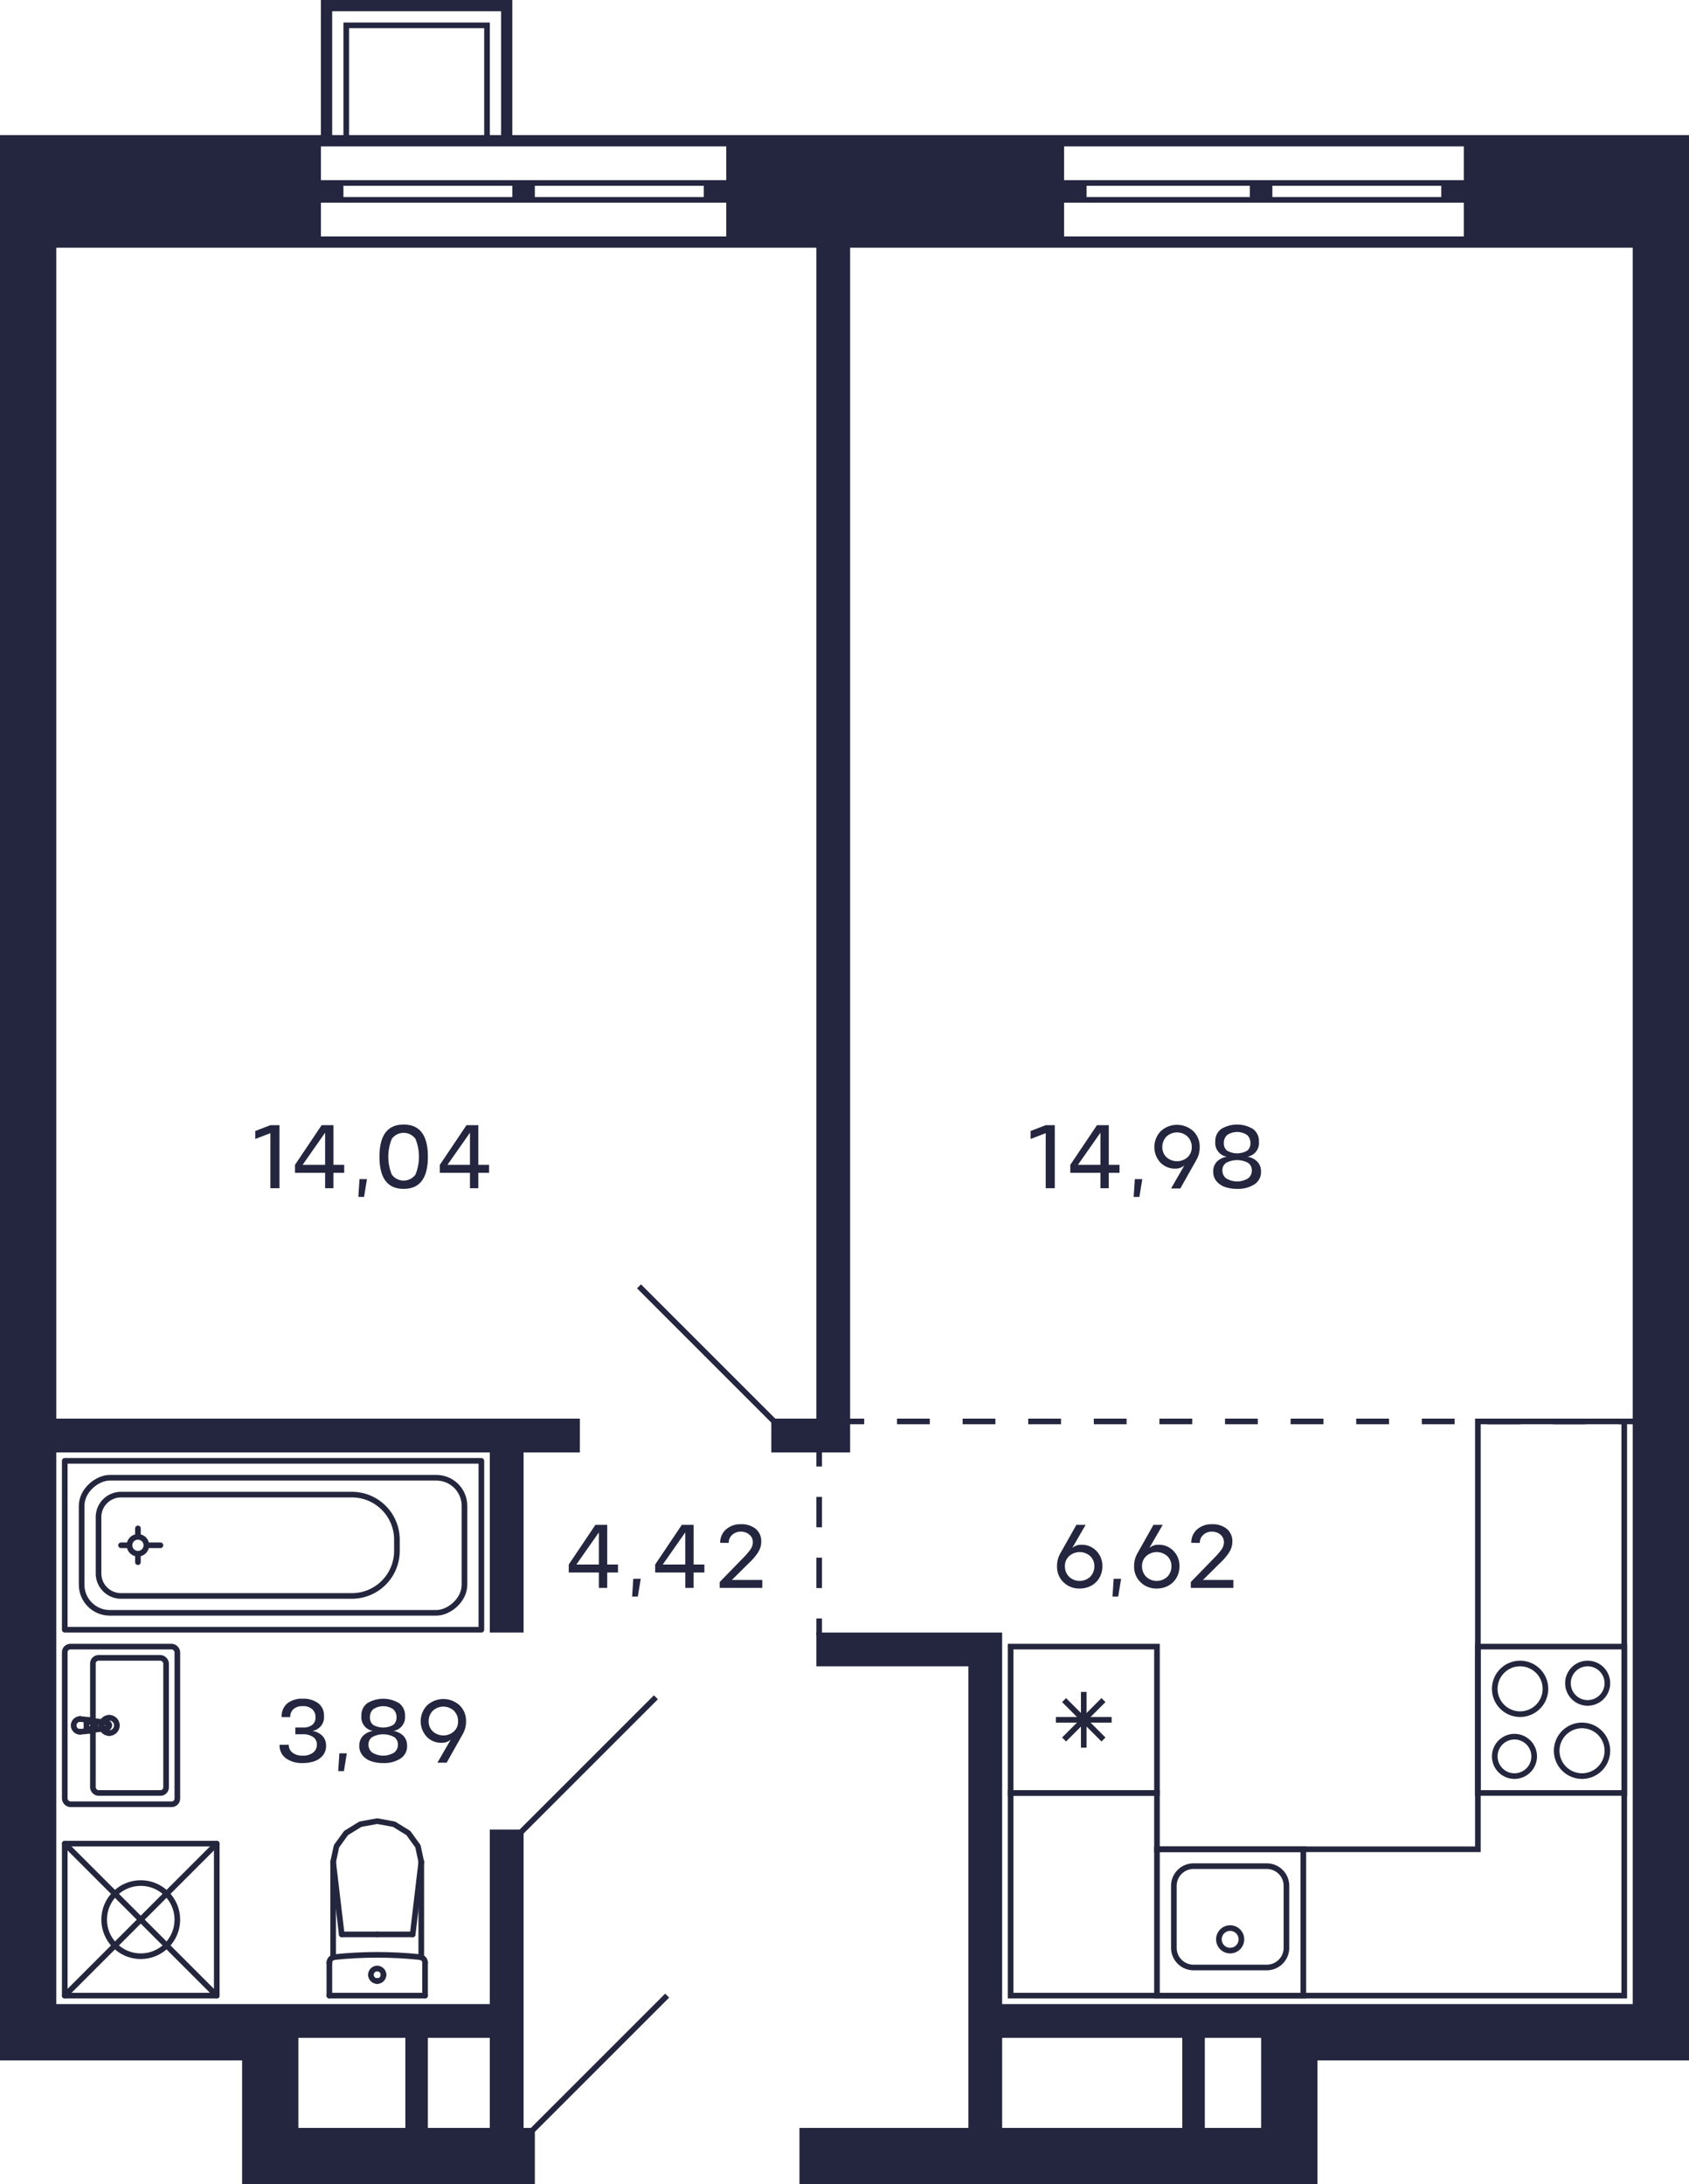 <svg xmlns="http://www.w3.org/2000/svg" width="300" height="388" viewBox="0 0 300 388">
  <title>C-1-1_16-24fl_10</title>
  <g id="Слой_2" data-name="Слой 2">
    <g id="C-1-1_16-24fl_10">
      <g id="sant">
        <g>
          <path d="M288,293v25H263V293h25m1-1H262v27h27V292Z" fill="#24263d"/>
          <path d="M282,296a3,3,0,1,1-3,3,3,3,0,0,1,3-3m0-1a4,4,0,1,0,4,4,4,4,0,0,0-4-4Z" fill="#24263d"/>
          <path d="M269,309a3,3,0,1,1-3,3,3,3,0,0,1,3-3m0-1a4,4,0,1,0,4,4,4,4,0,0,0-4-4Z" fill="#24263d"/>
          <path d="M281,307a4,4,0,1,1-4,4,4,4,0,0,1,4-4m0-1a5,5,0,1,0,5,5,5,5,0,0,0-5-5Z" fill="#24263d"/>
          <path d="M270,296a4,4,0,1,1-4,4,4,4,0,0,1,4-4m0-1a5,5,0,1,0,5,5,5,5,0,0,0-5-5Z" fill="#24263d"/>
        </g>
        <g>
          <path d="M231,329v25H206V329h25m1-1H205v27h27V328Z" fill="#24263d"/>
          <path d="M225,332a3,3,0,0,1,3,3v11a3,3,0,0,1-3,3H212a3,3,0,0,1-3-3V335a3,3,0,0,1,3-3h13m0-1H212a4,4,0,0,0-4,4v11a4,4,0,0,0,4,4h13a4,4,0,0,0,4-4V335a4,4,0,0,0-4-4Z" fill="#24263d"/>
          <circle cx="218.5" cy="344.5" r="2" fill="none" stroke="#24263d" stroke-miterlimit="10"/>
        </g>
        <g>
          <path d="M205,293v25H180V293h25m1-1H179v27h27V292Z" fill="#24263d"/>
          <line x1="189" y1="302" x2="196" y2="309" fill="none" stroke="#24263d" stroke-miterlimit="10"/>
          <line x1="189" y1="309" x2="196" y2="302" fill="none" stroke="#24263d" stroke-miterlimit="10"/>
          <line x1="187.55" y1="305.5" x2="197.45" y2="305.5" fill="none" stroke="#24263d" stroke-miterlimit="10"/>
          <line x1="192.5" y1="310.45" x2="192.5" y2="300.55" fill="none" stroke="#24263d" stroke-miterlimit="10"/>
        </g>
        <path d="M288,253V354H180V319h25v10h58V253h25m1-1H262v76H206V318H179v10h0v27H289V329h0V252Z" fill="#24263d"/>
        <g>
          <line x1="67" y1="343.617" x2="60.697" y2="343.617" fill="none" stroke="#24263d" stroke-linecap="round" stroke-linejoin="round"/>
          <line x1="58.5" y1="354.5" x2="58.5" y2="348.635" fill="none" stroke="#24263d" stroke-linecap="round" stroke-linejoin="round"/>
          <polyline points="59.174 330.729 59.769 327.963 61.466 325.617 64.005 324.05 67 323.5 69.995 324.05 72.534 325.617 74.231 327.963 74.826 330.729" fill="none" stroke="#24263d" stroke-linecap="round" stroke-linejoin="round"/>
          <line x1="75.5" y1="354.5" x2="75.5" y2="348.635" fill="none" stroke="#24263d" stroke-linecap="round" stroke-linejoin="round"/>
          <polyline points="58.5 348.635 58.516 348.455 58.565 348.282 58.645 348.12 58.752 347.976 58.884 347.853 59.036 347.756 59.203 347.689 59.379 347.653" fill="none" stroke="#24263d" stroke-linecap="round" stroke-linejoin="round"/>
          <line x1="74.826" y1="347.698" x2="74.826" y2="330.729" fill="none" stroke="#24263d" stroke-linecap="round" stroke-linejoin="round"/>
          <polyline points="59.379 347.653 61.279 347.478 63.182 347.353 65.088 347.278 66.996 347.252 68.903 347.277 70.809 347.352 72.712 347.477 74.612 347.652" fill="none" stroke="#24263d" stroke-linecap="round" stroke-linejoin="round"/>
          <line x1="59.174" y1="330.75" x2="60.697" y2="343.617" fill="none" stroke="#24263d" stroke-linecap="round" stroke-linejoin="round"/>
          <line x1="74.826" y1="330.75" x2="73.303" y2="343.617" fill="none" stroke="#24263d" stroke-linecap="round" stroke-linejoin="round"/>
          <line x1="67" y1="343.617" x2="73.303" y2="343.617" fill="none" stroke="#24263d" stroke-linecap="round" stroke-linejoin="round"/>
          <line x1="59.174" y1="347.689" x2="59.174" y2="330.729" fill="none" stroke="#24263d" stroke-linecap="round" stroke-linejoin="round"/>
          <polyline points="74.612 347.652 74.79 347.687 74.958 347.753 75.112 347.85 75.245 347.972 75.354 348.117 75.434 348.28 75.483 348.454 75.5 348.635" fill="none" stroke="#24263d" stroke-linecap="round" stroke-linejoin="round"/>
          <line x1="58.5" y1="354.5" x2="75.5" y2="354.5" fill="none" stroke="#24263d" stroke-linecap="round" stroke-linejoin="round"/>
          <path d="M67,349.691a1.113,1.113,0,0,1,1.118,1.108" fill="none" stroke="#24263d" stroke-linecap="round" stroke-linejoin="round"/>
          <path d="M65.882,350.8A1.113,1.113,0,0,1,67,349.691" fill="none" stroke="#24263d" stroke-linecap="round" stroke-linejoin="round"/>
          <path d="M67,351.906a1.112,1.112,0,0,1-1.118-1.107" fill="none" stroke="#24263d" stroke-linecap="round" stroke-linejoin="round"/>
          <path d="M68.118,350.8A1.112,1.112,0,0,1,67,351.906" fill="none" stroke="#24263d" stroke-linecap="round" stroke-linejoin="round"/>
        </g>
        <g>
          <g>
            <path d="M16.124,307.452a.934.934,0,0,0,.431-.148" fill="none" stroke="#24263d" stroke-linecap="round" stroke-linejoin="round"/>
            <line x1="16.124" y1="307.452" x2="14.221" y2="307.634" fill="none" stroke="#24263d" stroke-linecap="round" stroke-linejoin="round"/>
            <path d="M16.842,305.982a.955.955,0,0,0-.287-.286" fill="none" stroke="#24263d" stroke-linecap="round" stroke-linejoin="round"/>
            <path d="M16.555,307.3a.956.956,0,0,0,.287-1.322" fill="none" stroke="#24263d" stroke-linecap="round" stroke-linejoin="round"/>
            <path d="M16.642,306.5a.617.617,0,0,0-.617-.617" fill="none" stroke="#24263d" stroke-linecap="round" stroke-linejoin="round"/>
            <path d="M16.025,307.117a.617.617,0,0,0,.617-.617" fill="none" stroke="#24263d" stroke-linecap="round" stroke-linejoin="round"/>
            <polyline points="16.025 305.883 15.351 305.883 15.351 307.117" fill="none" stroke="#24263d" stroke-linecap="round" stroke-linejoin="round"/>
            <line x1="15.351" y1="307.117" x2="16.025" y2="307.117" fill="none" stroke="#24263d" stroke-linecap="round" stroke-linejoin="round"/>
            <path d="M13.087,306.5a1.134,1.134,0,0,0,1.134,1.134" fill="none" stroke="#24263d" stroke-linecap="round" stroke-linejoin="round"/>
            <path d="M14.221,305.366a1.134,1.134,0,0,0-1.134,1.134" fill="none" stroke="#24263d" stroke-linecap="round" stroke-linejoin="round"/>
            <path d="M19.4,306.437a.507.507,0,0,0-.441-.44" fill="none" stroke="#24263d" stroke-linecap="round" stroke-linejoin="round"/>
            <path d="M18.956,307a.508.508,0,0,0,.441-.566" fill="none" stroke="#24263d" stroke-linecap="round" stroke-linejoin="round"/>
            <line x1="16.555" y1="305.696" x2="18.956" y2="305.997" fill="none" stroke="#24263d" stroke-linecap="round" stroke-linejoin="round"/>
            <path d="M16.555,305.7a.934.934,0,0,0-.431-.148" fill="none" stroke="#24263d" stroke-linecap="round" stroke-linejoin="round"/>
            <line x1="14.221" y1="305.366" x2="16.124" y2="305.548" fill="none" stroke="#24263d" stroke-linecap="round" stroke-linejoin="round"/>
            <line x1="18.956" y1="307.003" x2="16.555" y2="307.304" fill="none" stroke="#24263d" stroke-linecap="round" stroke-linejoin="round"/>
            <line x1="16.124" y1="307.452" x2="16.124" y2="307.452" fill="none" stroke="#24263d" stroke-linecap="round" stroke-linejoin="round"/>
            <line x1="18.956" y1="307.003" x2="18.956" y2="307.003" fill="none" stroke="#24263d" stroke-linecap="round" stroke-linejoin="round"/>
            <line x1="16.555" y1="305.696" x2="16.555" y2="305.696" fill="none" stroke="#24263d" stroke-linecap="round" stroke-linejoin="round"/>
            <line x1="14.221" y1="305.366" x2="14.221" y2="305.366" fill="none" stroke="#24263d" stroke-linecap="round" stroke-linejoin="round"/>
            <path d="M19.4,307.861a1.361,1.361,0,0,0,1.36-1.361" fill="none" stroke="#24263d" stroke-linecap="round" stroke-linejoin="round"/>
            <path d="M18.04,306.5a1.361,1.361,0,0,0,1.361,1.361" fill="none" stroke="#24263d" stroke-linecap="round" stroke-linejoin="round"/>
            <path d="M19.4,305.139A1.361,1.361,0,0,0,18.04,306.5" fill="none" stroke="#24263d" stroke-linecap="round" stroke-linejoin="round"/>
            <path d="M20.761,306.5a1.36,1.36,0,0,0-1.36-1.361" fill="none" stroke="#24263d" stroke-linecap="round" stroke-linejoin="round"/>
          </g>
          <rect x="11.5" y="292.5" width="20" height="28" rx="1" fill="none" stroke="#24263d" stroke-linecap="round" stroke-linejoin="round" transform="matrix(-1, 0, 0, -1, 43, 613)"/>
          <rect x="16.5" y="294.5" width="13" height="24" rx="1" fill="none" stroke="#24263d" stroke-linecap="round" stroke-linejoin="round" transform="matrix(-1, 0, 0, -1, 46, 613)"/>
        </g>
        <g>
          <rect x="11.5" y="327.5" width="27" height="27" fill="none" stroke="#24263d" stroke-linecap="round" stroke-linejoin="round" transform="translate(50 682) rotate(180)"/>
          <circle cx="25" cy="341" r="6.5" fill="none" stroke="#24263d" stroke-linecap="round" stroke-linejoin="round"/>
          <line x1="38.5" y1="354.5" x2="11.5" y2="327.5" fill="none" stroke="#24263d" stroke-linecap="round" stroke-linejoin="round"/>
          <line x1="38.5" y1="327.5" x2="11.5" y2="354.5" fill="none" stroke="#24263d" stroke-linecap="round" stroke-linejoin="round"/>
        </g>
        <g>
          <circle cx="24.5" cy="274.5" r="1.5" fill="none" stroke="#24263d" stroke-linecap="round" stroke-linejoin="round"/>
          <rect x="33.5" y="237.5" width="30" height="74" fill="none" stroke="#24263d" stroke-linecap="round" stroke-linejoin="round" transform="translate(323 226) rotate(90)"/>
          <line x1="22.5" y1="274.5" x2="21.5" y2="274.5" fill="none" stroke="#24263d" stroke-linecap="round" stroke-linejoin="round"/>
          <line x1="26.5" y1="274.5" x2="28.5" y2="274.5" fill="none" stroke="#24263d" stroke-linecap="round" stroke-linejoin="round"/>
          <line x1="24.5" y1="276.5" x2="24.5" y2="277.5" fill="none" stroke="#24263d" stroke-linecap="round" stroke-linejoin="round"/>
          <line x1="24.5" y1="272.5" x2="24.5" y2="271.5" fill="none" stroke="#24263d" stroke-linecap="round" stroke-linejoin="round"/>
          <rect x="36.5" y="240.5" width="24" height="68" rx="5" fill="none" stroke="#24263d" stroke-linecap="round" stroke-linejoin="round" transform="translate(323 226) rotate(90)"/>
          <path d="M43,248h2a8,8,0,0,1,8,8v41a4,4,0,0,1-4,4H39a4,4,0,0,1-4-4V256A8,8,0,0,1,43,248Z" transform="translate(318.5 230.5) rotate(90)" fill="none" stroke="#24263d" stroke-linecap="round" stroke-linejoin="round"/>
        </g>
      </g>
      <g id="d">
        <line x1="137.5" y1="252.5" x2="113.5" y2="228.5" fill="none" stroke="#24263f" stroke-miterlimit="10"/>
        <line x1="116.5" y1="301.5" x2="92.5" y2="325.5" fill="none" stroke="#24263f" stroke-miterlimit="10"/>
        <line x1="118.5" y1="354.5" x2="94.5" y2="378.5" fill="none" stroke="#24263f" stroke-miterlimit="10"/>
        <g>
          <line x1="150.5" y1="252.5" x2="153.5" y2="252.5" fill="none" stroke="#24263f" stroke-miterlimit="10"/>
          <line x1="159.326" y1="252.5" x2="284.587" y2="252.5" fill="none" stroke="#24263f" stroke-miterlimit="10" stroke-dasharray="5.826 5.826"/>
          <line x1="287.5" y1="252.5" x2="290.5" y2="252.5" fill="none" stroke="#24263f" stroke-miterlimit="10"/>
        </g>
        <g>
          <line x1="145.5" y1="290.5" x2="145.5" y2="287.5" fill="none" stroke="#24263f" stroke-miterlimit="10"/>
          <line x1="145.5" y1="282.1" x2="145.5" y2="263.2" fill="none" stroke="#24263f" stroke-miterlimit="10" stroke-dasharray="5.4 5.4"/>
          <line x1="145.5" y1="260.5" x2="145.5" y2="257.5" fill="none" stroke="#24263f" stroke-miterlimit="10"/>
        </g>
      </g>
      <g id="s">
        <path d="M260,24H91V0H57V24H0V366H43v22H95V378H93V325H87v31H10V258H87v32h6V258h10v-6H10V44H145V252h-8v6h14V44H290V356H178V290H145v6h27v82H142v10h92V366h66V24ZM76,362H87v16H76Zm-23,4v-4H72v16H53ZM59,2H89V24H87V4H61V24H59ZM86,5V24H62V5Zm43,37H57V36h72ZM61,35V33H91v2Zm34,0V33h30v2Zm34-3H57V26h72ZM260,42H189V36h71Zm-67-7V33h29v2Zm33,0V33h30v2Zm34-3H189V26h71ZM210,378H178V362h32Zm14-12v12H214V362h10Z" fill="#24263f"/>
      </g>
      <g id="t">
        <g>
          <path d="M49.642,211.075H48.026v-9.784l-2.688,1.032v-1.416l2.688-1.032h1.616Z" fill="#24263f"/>
          <path d="M61.137,206.923v1.416H59.226v2.736h-1.48v-2.736H52.394v-1.416l4.735-7.048h2.1v7.048Zm-7.391,0h4v-5.712Z" fill="#24263f"/>
          <path d="M63.857,209.458h1.321l-.512,3.161H63.649Z" fill="#24263f"/>
          <path d="M76,205.475q0,5.712-4.3,5.712t-4.3-5.712q0-5.712,4.3-5.712T76,205.475Zm-6.4,3.18a2.6,2.6,0,0,0,4.191,0,8.44,8.44,0,0,0,0-6.36,2.605,2.605,0,0,0-4.195,0,8.415,8.415,0,0,0,0,6.36Z" fill="#24263f"/>
          <path d="M86.865,206.923v1.416H84.954v2.736h-1.48v-2.736H78.122v-1.416l4.735-7.048h2.1v7.048Zm-7.391,0h4v-5.712Z" fill="#24263f"/>
        </g>
        <g>
          <path d="M187.355,211.075h-1.616v-9.784l-2.688,1.032v-1.416l2.688-1.032h1.616Z" fill="#24263f"/>
          <path d="M198.85,206.923v1.416h-1.912v2.736h-1.48v-2.736h-5.352v-1.416l4.736-7.048h2.1v7.048Zm-7.392,0h4v-5.712Z" fill="#24263f"/>
          <path d="M201.57,209.458h1.321l-.513,3.161h-1.016Z" fill="#24263f"/>
          <path d="M208.73,207.587a3.526,3.526,0,0,1-2.636-1.092,4.066,4.066,0,0,1,.089-5.568,4.273,4.273,0,0,1,5.759,0,3.783,3.783,0,0,1,1.148,2.836,4.471,4.471,0,0,1-.56,2.24l-2.887,5.12H208l2.376-4.112A2.333,2.333,0,0,1,208.73,207.587Zm2.2-5.7a2.755,2.755,0,0,0-3.732,0,2.581,2.581,0,0,0-.744,1.864,2.382,2.382,0,0,0,.737,1.812,2.81,2.81,0,0,0,3.748,0,2.377,2.377,0,0,0,.739-1.812A2.564,2.564,0,0,0,210.926,201.891Z" fill="#24263f"/>
          <path d="M221.563,205.475a3.217,3.217,0,0,1,1.8.916,2.5,2.5,0,0,1,.617,1.755,2.557,2.557,0,0,1-1.18,2.241,5.355,5.355,0,0,1-3.061.8,6.372,6.372,0,0,1-2.179-.344,3.351,3.351,0,0,1-1.509-1.04,2.563,2.563,0,0,1-.56-1.657,2.5,2.5,0,0,1,.616-1.755,3.224,3.224,0,0,1,1.808-.916,2.46,2.46,0,0,1-2.056-2.672,2.655,2.655,0,0,1,1.044-2.248,5.459,5.459,0,0,1,5.664,0,2.655,2.655,0,0,1,1.044,2.248A2.458,2.458,0,0,1,221.563,205.475Zm-3.745,3.864a3.755,3.755,0,0,0,3.84,0,1.707,1.707,0,0,0,.688-1.4,1.556,1.556,0,0,0-.664-1.371,4.094,4.094,0,0,0-3.892,0,1.555,1.555,0,0,0-.668,1.371A1.731,1.731,0,0,0,217.818,209.339Zm.116-4.948a3.606,3.606,0,0,0,3.609,0,1.656,1.656,0,0,0,.555-1.372,1.826,1.826,0,0,0-.612-1.416,3.184,3.184,0,0,0-3.5.008,1.8,1.8,0,0,0-.607,1.408A1.653,1.653,0,0,0,217.934,204.391Z" fill="#24263f"/>
        </g>
        <g>
          <path d="M109.764,277.921v1.416h-1.911v2.736h-1.48v-2.736h-5.352v-1.416l4.735-7.048h2.1v7.048Zm-7.391,0h4v-5.712Z" fill="#24263f"/>
          <path d="M112.484,280.457h1.321l-.513,3.16h-1.016Z" fill="#24263f"/>
          <path d="M125.108,277.921v1.416H123.2v2.736h-1.48v-2.736h-5.352v-1.416l4.736-7.048h2.1v7.048Zm-7.392,0h4v-5.712Z" fill="#24263f"/>
          <path d="M127.836,282.073v-1.048l3.712-3.816q.633-.641.936-.972c.2-.221.419-.482.648-.78a2.986,2.986,0,0,0,.468-.8,2.021,2.021,0,0,0,.116-.728,1.7,1.7,0,0,0-.616-1.32,2.223,2.223,0,0,0-1.512-.528,2.191,2.191,0,0,0-1.527.556,1.86,1.86,0,0,0-.624,1.436l-1.513-.008a3.075,3.075,0,0,1,1.033-2.388,3.816,3.816,0,0,1,2.647-.916,3.982,3.982,0,0,1,2.616.812,2.824,2.824,0,0,1,.992,2.292,3.128,3.128,0,0,1-.18,1.092,4.192,4.192,0,0,1-.555,1.056,10.2,10.2,0,0,1-.728.912q-.361.4-.881.884L130,280.657h5.4v1.416Z" fill="#24263f"/>
        </g>
        <g>
          <path d="M51.29,309.931a1.714,1.714,0,0,0,.656,1.4,2.8,2.8,0,0,0,1.816.533,2.881,2.881,0,0,0,1.844-.528,1.75,1.75,0,0,0,.676-1.4,1.575,1.575,0,0,0-.648-1.367,3.076,3.076,0,0,0-1.872-.5h-1.3l-.008-1.2h1.312a2.583,2.583,0,0,0,1.724-.484,1.7,1.7,0,0,0,.548-1.372,1.852,1.852,0,0,0-.6-1.412,2.42,2.42,0,0,0-1.672-.524,2.312,2.312,0,0,0-1.644.536,1.836,1.836,0,0,0-.572,1.408l-1.52-.008a2.963,2.963,0,0,1,1-2.428,4.166,4.166,0,0,1,2.732-.828,4.383,4.383,0,0,1,2.756.8,2.673,2.673,0,0,1,1.028,2.244,2.458,2.458,0,0,1-2.048,2.672,3.22,3.22,0,0,1,1.8.916,2.507,2.507,0,0,1,.616,1.755,2.6,2.6,0,0,1-.552,1.661,3.276,3.276,0,0,1-1.48,1.04,6.159,6.159,0,0,1-2.12.34,4.889,4.889,0,0,1-2.968-.836,2.812,2.812,0,0,1-1.136-2.413Z" fill="#24263f"/>
          <path d="M60.281,311.458H61.6l-.513,3.161H60.073Z" fill="#24263f"/>
          <path d="M69.89,307.475a3.213,3.213,0,0,1,1.8.916,2.5,2.5,0,0,1,.616,1.755,2.555,2.555,0,0,1-1.18,2.241,5.349,5.349,0,0,1-3.06.8,6.386,6.386,0,0,1-2.18-.344,3.353,3.353,0,0,1-1.508-1.04,2.563,2.563,0,0,1-.56-1.657,2.5,2.5,0,0,1,.617-1.755,3.221,3.221,0,0,1,1.807-.916,2.46,2.46,0,0,1-2.055-2.672,2.654,2.654,0,0,1,1.043-2.248,5.461,5.461,0,0,1,5.665,0,2.657,2.657,0,0,1,1.044,2.248A2.458,2.458,0,0,1,69.89,307.475Zm-3.744,3.864a3.753,3.753,0,0,0,3.839,0,1.707,1.707,0,0,0,.688-1.4,1.556,1.556,0,0,0-.664-1.371,4.094,4.094,0,0,0-3.892,0,1.557,1.557,0,0,0-.668,1.371A1.729,1.729,0,0,0,66.146,311.339Zm.115-4.948a3.606,3.606,0,0,0,3.609,0,1.659,1.659,0,0,0,.555-1.372,1.826,1.826,0,0,0-.612-1.416,3.184,3.184,0,0,0-3.5.008,1.8,1.8,0,0,0-.607,1.408A1.656,1.656,0,0,0,66.261,306.391Z" fill="#24263f"/>
          <path d="M78.417,309.587a3.526,3.526,0,0,1-2.636-1.092,4.066,4.066,0,0,1,.089-5.568,4.273,4.273,0,0,1,5.759,0,3.783,3.783,0,0,1,1.148,2.836,4.471,4.471,0,0,1-.56,2.24l-2.887,5.12H77.689l2.376-4.112A2.333,2.333,0,0,1,78.417,309.587Zm2.2-5.7a2.755,2.755,0,0,0-3.732,0,2.581,2.581,0,0,0-.744,1.864,2.382,2.382,0,0,0,.737,1.812,2.81,2.81,0,0,0,3.748,0,2.377,2.377,0,0,0,.739-1.812A2.564,2.564,0,0,0,80.613,303.891Z" fill="#24263f"/>
        </g>
        <g>
          <path d="M192.1,274.409a3.538,3.538,0,0,1,2.64,1.092,3.749,3.749,0,0,1,1.064,2.724,3.991,3.991,0,0,1-.528,2.044,3.708,3.708,0,0,1-1.448,1.412,4.211,4.211,0,0,1-2.056.5,3.96,3.96,0,0,1-2.876-1.116,3.793,3.793,0,0,1-1.148-2.844,4.54,4.54,0,0,1,.552-2.232l2.888-5.12h1.64l-2.376,4.112A2.369,2.369,0,0,1,192.1,274.409Zm-2.2,5.692a2.75,2.75,0,0,0,3.732,0,2.581,2.581,0,0,0,.744-1.864,2.382,2.382,0,0,0-.736-1.812,2.805,2.805,0,0,0-3.744,0,2.364,2.364,0,0,0-.744,1.812A2.572,2.572,0,0,0,189.908,280.1Z" fill="#24263f"/>
          <path d="M197.808,280.457h1.32l-.512,3.16H197.6Z" fill="#24263f"/>
          <path d="M205.792,274.409a3.536,3.536,0,0,1,2.639,1.092,3.746,3.746,0,0,1,1.065,2.724,3.992,3.992,0,0,1-.529,2.044,3.706,3.706,0,0,1-1.447,1.412,4.212,4.212,0,0,1-2.057.5,3.963,3.963,0,0,1-2.876-1.116,3.8,3.8,0,0,1-1.148-2.844,4.55,4.55,0,0,1,.552-2.232l2.888-5.12h1.641l-2.376,4.112A2.367,2.367,0,0,1,205.792,274.409Zm-2.2,5.692a2.75,2.75,0,0,0,3.732,0,2.573,2.573,0,0,0,.744-1.864,2.375,2.375,0,0,0-.736-1.812,2.805,2.805,0,0,0-3.744,0,2.371,2.371,0,0,0-.744,1.812A2.576,2.576,0,0,0,203.6,280.1Z" fill="#24263f"/>
          <path d="M211.511,282.073v-1.048l3.712-3.816q.633-.641.936-.972c.2-.221.419-.482.648-.78a3.013,3.013,0,0,0,.468-.8,2.066,2.066,0,0,0,.117-.728,1.7,1.7,0,0,0-.617-1.32,2.223,2.223,0,0,0-1.512-.528,2.2,2.2,0,0,0-1.528.556,1.866,1.866,0,0,0-.624,1.436l-1.512-.008a3.075,3.075,0,0,1,1.032-2.388,3.82,3.82,0,0,1,2.648-.916,3.987,3.987,0,0,1,2.617.812,2.827,2.827,0,0,1,.992,2.292,3.153,3.153,0,0,1-.181,1.092,4.2,4.2,0,0,1-.556,1.056,10.027,10.027,0,0,1-.727.912q-.36.4-.881.884l-2.872,2.848h5.4v1.416Z" fill="#24263f"/>
        </g>
      </g>
    </g>
  </g>
</svg>
